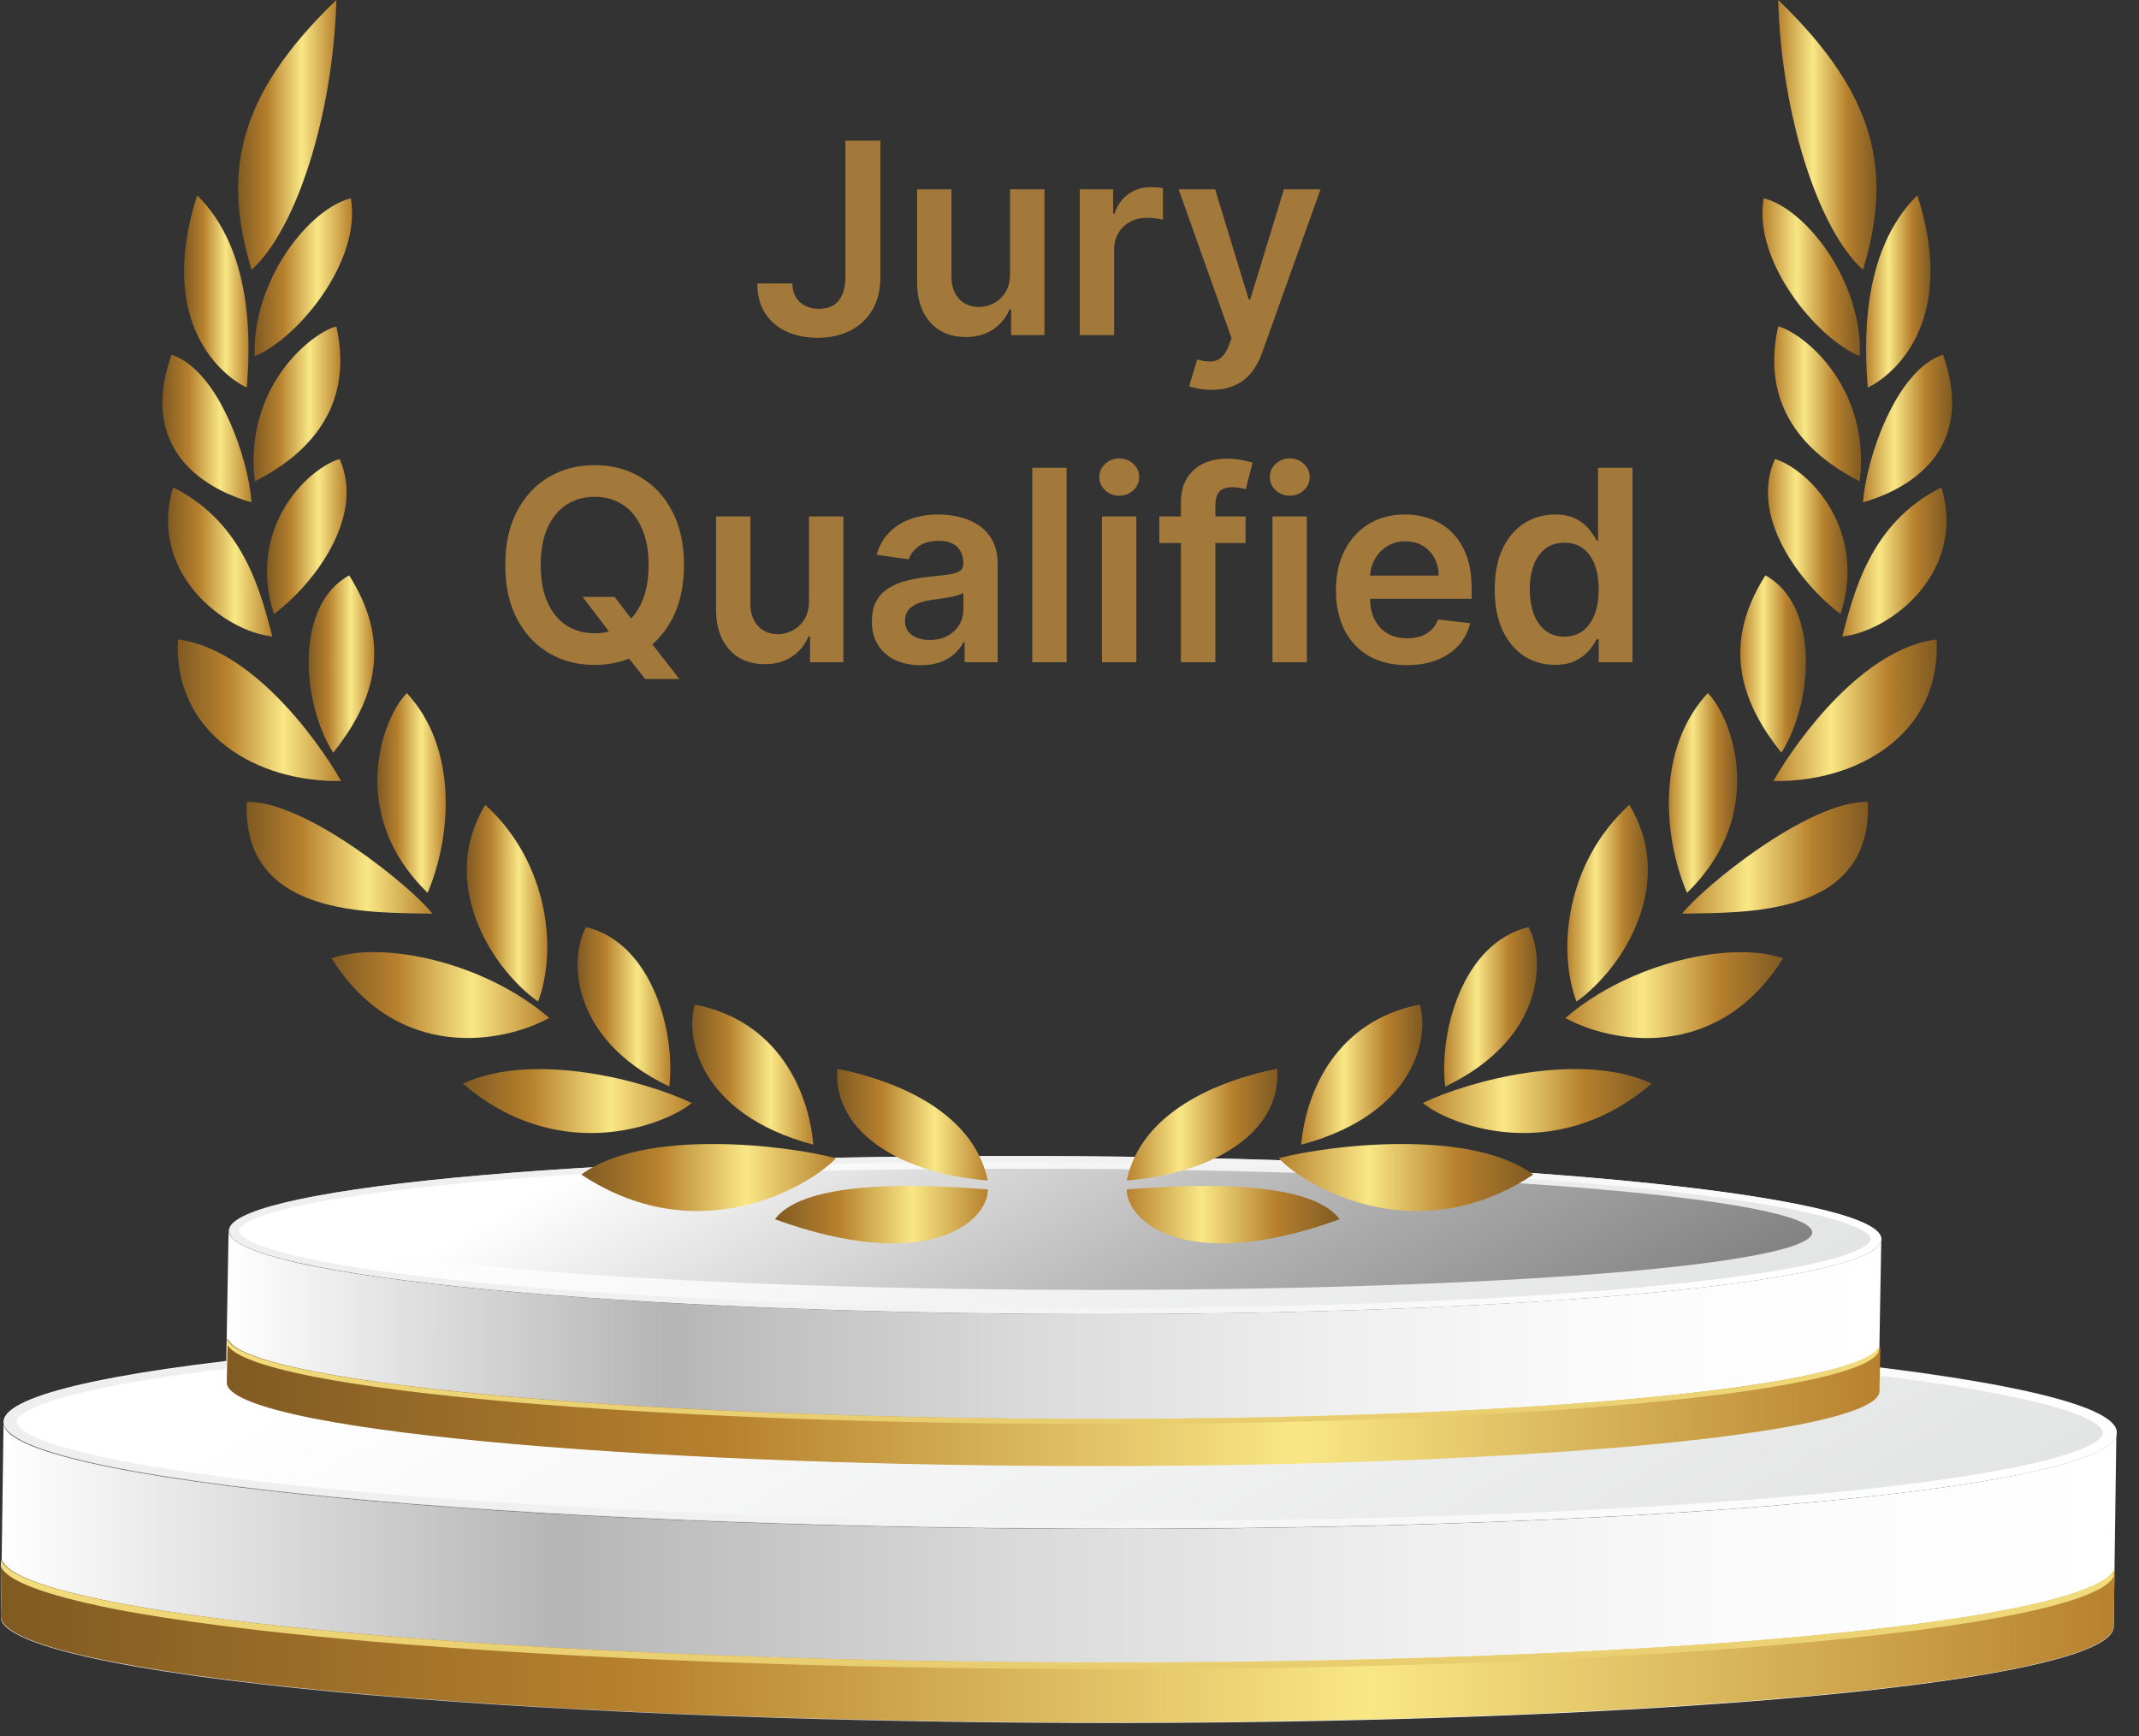 <svg width="85" height="69" viewBox="0 0 85 69" fill="none" xmlns="http://www.w3.org/2000/svg">
<rect x="0" y="0" width="85" height="69" fill="#333333" stroke="none"/>
<path d="M84.101 56.938L83.995 64.65C83.959 66.115 75.471 67.499 60.759 68.13C40.034 69.025 14.818 68.089 4.456 66.054C1.449 65.464 -0.001 64.834 0.035 64.243L0.141 56.531C0.141 57.142 1.556 57.752 4.562 58.342C14.924 60.377 40.14 61.313 60.865 60.418C75.578 59.787 84.101 58.403 84.101 56.938Z" fill="url(#paint0_linear_810_25095)"/>
<path d="M23.377 53.026C44.102 52.131 69.318 53.067 79.68 55.102C90.043 57.137 81.626 59.518 60.901 60.393C40.176 61.288 14.96 60.352 4.598 58.317C-5.8 56.282 2.617 53.922 23.377 53.026Z" fill="url(#paint1_linear_810_25095)"/>
<path d="M79.68 55.123C69.318 53.089 44.101 52.153 23.377 53.048C2.652 53.943 -5.765 56.304 4.597 58.339C14.96 60.373 40.176 61.309 60.901 60.414C81.625 59.519 90.042 57.158 79.68 55.123ZM83.57 56.975C83.535 57.179 82.969 57.932 77.664 58.725C73.597 59.336 67.797 59.804 60.865 60.109C55.666 60.333 50.149 60.434 44.384 60.434C27.727 60.434 12.165 59.498 4.739 58.033C0.813 57.26 0.636 56.65 0.671 56.467C0.707 56.263 1.273 55.51 6.578 54.717C10.645 54.106 16.445 53.638 23.377 53.333C28.576 53.109 34.093 53.007 39.857 53.007C56.515 53.007 72.076 53.943 79.503 55.408C83.429 56.182 83.606 56.812 83.57 56.975Z" fill="url(#paint2_linear_810_25095)"/>
<path d="M60.759 65.728C40.035 66.623 14.818 65.687 4.456 63.652C1.697 63.103 0.283 62.553 0.071 61.983L0.035 64.222C0.035 64.832 1.45 65.443 4.456 66.033C14.818 68.068 40.035 69.004 60.759 68.108C75.472 67.478 83.96 66.114 83.995 64.629L84.03 62.37C83.358 63.794 74.871 65.137 60.759 65.728Z" fill="url(#paint3_linear_810_25095)"/>
<path d="M0.035 62.246C0.248 62.795 1.698 63.365 4.421 63.915C14.783 65.949 39.999 66.885 60.724 65.99C74.8 65.38 83.288 64.057 83.995 62.653V62.388C83.323 63.792 74.835 65.135 60.724 65.726C39.999 66.621 14.783 65.685 4.421 63.65C1.662 63.101 0.248 62.551 0.035 61.981L0 64.22V64.24L0.035 62.246Z" fill="url(#paint4_linear_810_25095)"/>
<path d="M74.759 49.253L74.653 55.276C74.618 56.436 67.969 57.494 56.475 57.983C40.242 58.675 20.542 57.942 12.444 56.355C10.074 55.887 8.978 55.398 8.978 54.93L9.084 48.907C9.084 49.375 10.18 49.864 12.55 50.332C20.648 51.919 40.383 52.651 56.581 51.959C68.075 51.471 74.724 50.393 74.759 49.253Z" fill="url(#paint5_linear_810_25095)"/>
<path d="M27.262 46.196C43.495 45.505 63.194 46.237 71.293 47.824C79.392 49.411 72.814 51.263 56.616 51.955C40.383 52.647 20.684 51.914 12.585 50.327C4.451 48.74 11.029 46.888 27.262 46.196Z" fill="url(#paint6_linear_810_25095)"/>
<path d="M71.294 47.824C63.195 46.237 43.461 45.505 27.263 46.196C11.03 46.888 4.452 48.74 12.586 50.327C20.685 51.914 40.419 52.647 56.617 51.955C72.815 51.263 79.393 49.411 71.294 47.824ZM74.336 49.269C74.3 49.432 73.876 50.022 69.703 50.632C66.52 51.1 61.993 51.487 56.546 51.711C52.479 51.894 48.164 51.975 43.673 51.975C30.658 51.975 18.492 51.243 12.692 50.103C9.615 49.493 9.474 49.025 9.509 48.882C9.544 48.72 9.969 48.13 14.142 47.519C17.325 47.051 21.852 46.664 27.298 46.441C31.366 46.257 35.68 46.176 40.172 46.176C53.187 46.176 65.353 46.909 71.153 48.048C74.23 48.659 74.371 49.147 74.336 49.269Z" fill="url(#paint7_linear_810_25095)"/>
<path d="M28.678 46.642C43.461 46.114 61.463 46.663 68.854 47.884C76.246 49.105 70.234 50.529 55.45 51.058C40.667 51.587 22.666 51.038 15.274 49.797C7.883 48.596 13.895 47.172 28.678 46.642Z" fill="url(#paint8_linear_810_25095)"/>
<path d="M56.508 56.126C40.275 56.817 20.576 56.085 12.477 54.498C10.319 54.07 9.223 53.643 9.046 53.195L9.011 54.945C9.011 55.413 10.107 55.902 12.477 56.37C20.576 57.957 40.31 58.69 56.508 57.998C68.002 57.509 74.651 56.431 74.686 55.291L74.722 53.521C74.156 54.599 67.542 55.657 56.508 56.126Z" fill="url(#paint9_linear_810_25095)"/>
<path d="M9.011 53.4C9.188 53.827 10.284 54.275 12.441 54.702C20.54 56.289 40.275 57.022 56.473 56.33C67.472 55.862 74.121 54.824 74.651 53.725V53.522C74.121 54.621 67.507 55.658 56.473 56.127C40.239 56.818 20.54 56.086 12.441 54.499C10.284 54.071 9.188 53.644 9.011 53.196L8.976 54.946V54.967L9.011 53.4Z" fill="url(#paint10_linear_810_25095)"/>
<path d="M33.597 5.59H34.985V11.023C34.983 11.521 34.877 11.95 34.668 12.31C34.46 12.667 34.168 12.943 33.793 13.136C33.421 13.327 32.987 13.423 32.491 13.423C32.038 13.423 31.631 13.342 31.269 13.181C30.909 13.018 30.623 12.777 30.412 12.457C30.201 12.138 30.095 11.74 30.095 11.265H31.487C31.49 11.473 31.535 11.653 31.623 11.804C31.714 11.955 31.838 12.071 31.997 12.151C32.155 12.232 32.338 12.272 32.544 12.272C32.768 12.272 32.958 12.226 33.114 12.133C33.27 12.037 33.388 11.896 33.468 11.71C33.551 11.524 33.594 11.295 33.597 11.023V5.59ZM40.138 10.88V7.522H41.504V13.317H40.179V12.287H40.119C39.988 12.612 39.773 12.877 39.474 13.083C39.177 13.29 38.811 13.393 38.376 13.393C37.996 13.393 37.66 13.309 37.368 13.14C37.079 12.969 36.852 12.721 36.689 12.397C36.526 12.07 36.444 11.675 36.444 11.212V7.522H37.81V11.001C37.81 11.368 37.91 11.66 38.111 11.876C38.313 12.092 38.577 12.2 38.904 12.2C39.105 12.2 39.3 12.151 39.489 12.053C39.677 11.955 39.832 11.809 39.953 11.616C40.076 11.419 40.138 11.174 40.138 10.88ZM42.908 13.317V7.522H44.233V8.488H44.293C44.399 8.153 44.58 7.895 44.837 7.714C45.096 7.53 45.391 7.439 45.723 7.439C45.799 7.439 45.883 7.442 45.976 7.45C46.072 7.455 46.151 7.464 46.214 7.476V8.733C46.156 8.713 46.064 8.695 45.938 8.68C45.815 8.662 45.696 8.654 45.58 8.654C45.331 8.654 45.107 8.708 44.908 8.816C44.712 8.921 44.557 9.069 44.444 9.257C44.331 9.446 44.274 9.664 44.274 9.91V13.317H42.908ZM48.147 15.491C47.961 15.491 47.788 15.476 47.63 15.445C47.474 15.418 47.349 15.385 47.256 15.347L47.573 14.283C47.772 14.341 47.949 14.369 48.105 14.366C48.261 14.364 48.398 14.315 48.517 14.219C48.637 14.126 48.739 13.97 48.822 13.751L48.939 13.438L46.837 7.522H48.286L49.622 11.899H49.682L51.022 7.522H52.475L50.154 14.019C50.046 14.326 49.903 14.589 49.724 14.808C49.545 15.029 49.327 15.198 49.067 15.313C48.811 15.432 48.504 15.491 48.147 15.491ZM23.154 23.721H24.422L25.173 24.695L25.709 25.329L26.995 26.982H25.637L24.762 25.872L24.388 25.344L23.154 23.721ZM27.18 22.453C27.18 23.286 27.024 23.999 26.712 24.593C26.403 25.184 25.98 25.637 25.445 25.951C24.911 26.266 24.306 26.423 23.63 26.423C22.953 26.423 22.347 26.266 21.811 25.951C21.277 25.634 20.855 25.18 20.543 24.589C20.233 23.995 20.079 23.284 20.079 22.453C20.079 21.621 20.233 20.909 20.543 20.318C20.855 19.724 21.277 19.27 21.811 18.956C22.347 18.641 22.953 18.484 23.63 18.484C24.306 18.484 24.911 18.641 25.445 18.956C25.98 19.27 26.403 19.724 26.712 20.318C27.024 20.909 27.18 21.621 27.18 22.453ZM25.773 22.453C25.773 21.867 25.681 21.373 25.497 20.971C25.316 20.566 25.065 20.26 24.743 20.054C24.421 19.845 24.05 19.741 23.63 19.741C23.209 19.741 22.838 19.845 22.516 20.054C22.194 20.26 21.942 20.566 21.758 20.971C21.577 21.373 21.486 21.867 21.486 22.453C21.486 23.04 21.577 23.535 21.758 23.94C21.942 24.343 22.194 24.648 22.516 24.857C22.838 25.063 23.209 25.166 23.63 25.166C24.05 25.166 24.421 25.063 24.743 24.857C25.065 24.648 25.316 24.343 25.497 23.94C25.681 23.535 25.773 23.04 25.773 22.453ZM32.148 23.88V20.522H33.514V26.317H32.189V25.287H32.129C31.998 25.612 31.783 25.877 31.484 26.083C31.187 26.29 30.821 26.393 30.386 26.393C30.006 26.393 29.67 26.309 29.378 26.14C29.089 25.969 28.863 25.721 28.699 25.397C28.535 25.07 28.454 24.675 28.454 24.212V20.522H29.82V24.001C29.82 24.368 29.92 24.66 30.122 24.876C30.323 25.092 30.587 25.201 30.914 25.201C31.115 25.201 31.31 25.151 31.499 25.053C31.687 24.955 31.842 24.809 31.963 24.616C32.086 24.419 32.148 24.174 32.148 23.88ZM36.586 26.434C36.219 26.434 35.888 26.369 35.594 26.238C35.302 26.105 35.071 25.909 34.9 25.649C34.731 25.39 34.647 25.071 34.647 24.691C34.647 24.364 34.707 24.094 34.828 23.88C34.949 23.666 35.113 23.495 35.322 23.367C35.531 23.238 35.766 23.142 36.028 23.076C36.292 23.008 36.565 22.959 36.846 22.929C37.186 22.894 37.462 22.862 37.673 22.835C37.884 22.804 38.038 22.759 38.133 22.699C38.231 22.636 38.28 22.539 38.28 22.408V22.386C38.28 22.101 38.196 21.881 38.028 21.725C37.859 21.569 37.616 21.491 37.299 21.491C36.965 21.491 36.699 21.564 36.503 21.71C36.309 21.856 36.179 22.028 36.111 22.227L34.835 22.046C34.936 21.694 35.102 21.399 35.333 21.163C35.565 20.924 35.848 20.745 36.182 20.627C36.517 20.506 36.887 20.446 37.292 20.446C37.571 20.446 37.849 20.479 38.126 20.544C38.402 20.61 38.655 20.718 38.884 20.869C39.113 21.017 39.297 21.22 39.435 21.476C39.576 21.733 39.646 22.053 39.646 22.438V26.317H38.333V25.521H38.288C38.205 25.682 38.088 25.833 37.937 25.974C37.789 26.112 37.601 26.224 37.375 26.31C37.151 26.393 36.888 26.434 36.586 26.434ZM36.941 25.431C37.215 25.431 37.453 25.377 37.654 25.268C37.855 25.158 38.01 25.012 38.118 24.831C38.229 24.65 38.284 24.452 38.284 24.238V23.555C38.241 23.59 38.168 23.623 38.065 23.653C37.965 23.684 37.852 23.71 37.726 23.733C37.6 23.755 37.475 23.775 37.352 23.793C37.229 23.811 37.122 23.826 37.031 23.838C36.828 23.866 36.645 23.911 36.484 23.974C36.323 24.037 36.196 24.125 36.103 24.238C36.01 24.349 35.964 24.492 35.964 24.668C35.964 24.92 36.055 25.11 36.239 25.238C36.423 25.366 36.657 25.431 36.941 25.431ZM42.386 18.59V26.317H41.02V18.59H42.386ZM43.79 26.317V20.522H45.156V26.317H43.79ZM44.477 19.699C44.261 19.699 44.075 19.627 43.919 19.484C43.763 19.338 43.685 19.163 43.685 18.959C43.685 18.753 43.763 18.578 43.919 18.435C44.075 18.289 44.261 18.216 44.477 18.216C44.696 18.216 44.882 18.289 45.036 18.435C45.191 18.578 45.27 18.753 45.27 18.959C45.27 19.163 45.191 19.338 45.036 19.484C44.882 19.627 44.696 19.699 44.477 19.699ZM49.497 20.522V21.578H46.07V20.522H49.497ZM46.927 26.317V19.974C46.927 19.584 47.007 19.26 47.168 19.001C47.332 18.742 47.551 18.548 47.825 18.42C48.099 18.291 48.404 18.227 48.738 18.227C48.975 18.227 49.185 18.246 49.368 18.284C49.552 18.322 49.688 18.356 49.776 18.386L49.504 19.442C49.446 19.425 49.373 19.407 49.285 19.39C49.197 19.369 49.099 19.359 48.991 19.359C48.737 19.359 48.557 19.421 48.451 19.544C48.348 19.665 48.297 19.839 48.297 20.065V26.317H46.927ZM50.566 26.317V20.522H51.932V26.317H50.566ZM51.253 19.699C51.037 19.699 50.851 19.627 50.695 19.484C50.539 19.338 50.461 19.163 50.461 18.959C50.461 18.753 50.539 18.578 50.695 18.435C50.851 18.289 51.037 18.216 51.253 18.216C51.472 18.216 51.658 18.289 51.812 18.435C51.968 18.578 52.045 18.753 52.045 18.959C52.045 19.163 51.968 19.338 51.812 19.484C51.658 19.627 51.472 19.699 51.253 19.699ZM55.903 26.431C55.322 26.431 54.82 26.31 54.397 26.068C53.977 25.824 53.654 25.48 53.427 25.035C53.201 24.587 53.088 24.06 53.088 23.453C53.088 22.857 53.201 22.334 53.427 21.884C53.656 21.431 53.976 21.079 54.386 20.827C54.796 20.573 55.278 20.446 55.831 20.446C56.188 20.446 56.525 20.504 56.842 20.62C57.162 20.733 57.444 20.909 57.688 21.148C57.934 21.387 58.128 21.691 58.269 22.061C58.41 22.428 58.48 22.866 58.48 23.374V23.793H53.729V22.872H57.171C57.168 22.611 57.111 22.378 57.001 22.174C56.89 21.968 56.735 21.806 56.537 21.688C56.34 21.569 56.111 21.51 55.85 21.51C55.571 21.51 55.325 21.578 55.114 21.714C54.903 21.847 54.738 22.023 54.62 22.242C54.504 22.459 54.445 22.696 54.443 22.955V23.759C54.443 24.096 54.504 24.385 54.627 24.627C54.751 24.866 54.923 25.049 55.144 25.178C55.366 25.304 55.625 25.366 55.922 25.366C56.12 25.366 56.3 25.339 56.461 25.284C56.622 25.226 56.762 25.141 56.88 25.031C56.998 24.92 57.088 24.783 57.148 24.619L58.423 24.763C58.343 25.1 58.189 25.394 57.963 25.646C57.739 25.895 57.452 26.088 57.103 26.227C56.753 26.363 56.353 26.431 55.903 26.431ZM61.786 26.419C61.331 26.419 60.923 26.302 60.564 26.068C60.204 25.834 59.92 25.495 59.711 25.049C59.502 24.604 59.398 24.063 59.398 23.427C59.398 22.783 59.503 22.24 59.715 21.797C59.929 21.352 60.217 21.016 60.579 20.79C60.941 20.561 61.345 20.446 61.79 20.446C62.13 20.446 62.409 20.504 62.628 20.62C62.847 20.733 63.02 20.87 63.148 21.031C63.277 21.189 63.376 21.339 63.447 21.48H63.503V18.59H64.873V26.317H63.53V25.404H63.447C63.376 25.545 63.274 25.695 63.141 25.853C63.008 26.009 62.831 26.143 62.613 26.253C62.394 26.364 62.118 26.419 61.786 26.419ZM62.167 25.299C62.457 25.299 62.703 25.221 62.907 25.065C63.111 24.906 63.266 24.686 63.371 24.404C63.477 24.123 63.53 23.794 63.53 23.419C63.53 23.045 63.477 22.719 63.371 22.442C63.268 22.166 63.114 21.95 62.911 21.797C62.709 21.643 62.462 21.567 62.167 21.567C61.863 21.567 61.609 21.646 61.405 21.805C61.201 21.963 61.048 22.182 60.945 22.461C60.842 22.74 60.79 23.06 60.79 23.419C60.79 23.782 60.842 24.105 60.945 24.389C61.05 24.671 61.205 24.894 61.409 25.057C61.615 25.218 61.868 25.299 62.167 25.299Z" fill="#A3793B"/>
<path d="M21.382 39.803C22.146 37.789 21.828 34.294 19.284 31.984C17.439 35.005 19.411 38.381 21.382 39.803Z" fill="url(#paint11_linear_810_25095)"/>
<path d="M16.167 27.542C15.213 28.49 13.75 32.34 16.994 35.479C17.948 33.228 18.202 29.733 16.167 27.542Z" fill="url(#paint12_linear_810_25095)"/>
<path d="M13.367 0C9.36 3.85 8.851 6.93 9.996 10.721C11.777 9.122 13.24 4.561 13.367 0Z" fill="url(#paint13_linear_810_25095)"/>
<path d="M13.876 22.864C11.713 24.049 11.967 27.899 13.24 29.913C14.703 28.077 15.72 25.767 13.876 22.864Z" fill="url(#paint14_linear_810_25095)"/>
<path d="M13.494 18.24C12.159 18.655 9.805 21.024 10.886 24.4C12.54 23.156 14.512 20.491 13.494 18.24Z" fill="url(#paint15_linear_810_25095)"/>
<path d="M13.367 12.972C12.413 13.209 9.678 15.341 10.123 19.132C11.967 18.184 14.13 16.407 13.367 12.972Z" fill="url(#paint16_linear_810_25095)"/>
<path d="M10.123 14.155C11.841 13.445 14.385 10.365 13.94 7.877C12.159 8.351 9.996 11.312 10.123 14.155Z" fill="url(#paint17_linear_810_25095)"/>
<path d="M21.827 40.452C19.219 38.201 15.149 37.372 13.177 38.083C15.785 42.229 19.983 41.459 21.827 40.452Z" fill="url(#paint18_linear_810_25095)"/>
<path d="M26.597 43.178C26.851 41.105 25.961 37.492 23.29 36.841C22.654 37.966 22.526 41.224 26.597 43.178Z" fill="url(#paint19_linear_810_25095)"/>
<path d="M27.488 43.832C25.643 42.944 21.191 41.759 18.393 43.062C22.336 46.438 26.598 44.602 27.488 43.832Z" fill="url(#paint20_linear_810_25095)"/>
<path d="M32.322 45.489C32.131 43.356 30.923 40.572 27.615 39.921C27.233 41.105 27.679 44.245 32.322 45.489Z" fill="url(#paint21_linear_810_25095)"/>
<path d="M33.214 46.024C31.178 45.491 25.581 44.839 23.101 46.675C27.934 49.874 32.45 46.912 33.214 46.024Z" fill="url(#paint22_linear_810_25095)"/>
<path d="M39.253 46.912C38.681 44.187 35.628 42.944 33.274 42.47C33.084 45.135 36.073 46.675 39.253 46.912Z" fill="url(#paint23_linear_810_25095)"/>
<path d="M30.796 48.452C36.838 50.643 39.255 48.57 39.255 47.267C37.093 47.09 32.004 46.793 30.796 48.452Z" fill="url(#paint24_linear_810_25095)"/>
<path d="M9.806 31.867C9.615 36.487 14.767 36.25 17.184 36.309C16.421 35.302 12.159 31.808 9.806 31.867Z" fill="url(#paint25_linear_810_25095)"/>
<path d="M7.069 25.409C6.878 29.2 10.249 31.095 13.557 31.036C12.539 29.259 9.931 25.765 7.069 25.409Z" fill="url(#paint26_linear_810_25095)"/>
<path d="M10.822 25.291C10.376 23.633 9.74 20.79 6.878 19.368C5.86 22.804 8.977 25.114 10.822 25.291Z" fill="url(#paint27_linear_810_25095)"/>
<path d="M9.996 19.962C9.869 18.185 8.661 14.69 6.816 14.098C5.353 18.244 8.724 19.606 9.996 19.962Z" fill="url(#paint28_linear_810_25095)"/>
<path d="M9.807 15.402C9.934 13.803 10.125 10.012 7.835 7.762C6.181 12.915 8.916 14.988 9.807 15.402Z" fill="url(#paint29_linear_810_25095)"/>
<path d="M62.648 39.803C61.885 37.789 62.203 34.294 64.747 31.984C66.591 35.005 64.62 38.381 62.648 39.803Z" fill="url(#paint30_linear_810_25095)"/>
<path d="M67.864 27.543C68.818 28.491 70.281 32.341 67.037 35.48C66.083 33.229 65.828 29.735 67.864 27.543Z" fill="url(#paint31_linear_810_25095)"/>
<path d="M70.662 0C74.669 3.85 75.178 6.93 74.033 10.721C72.252 9.122 70.789 4.561 70.662 0Z" fill="url(#paint32_linear_810_25095)"/>
<path d="M70.153 22.864C72.315 24.049 72.061 27.899 70.789 29.913C69.326 28.077 68.308 25.767 70.153 22.864Z" fill="url(#paint33_linear_810_25095)"/>
<path d="M70.534 18.24C71.87 18.655 74.223 21.024 73.142 24.4C71.488 23.156 69.516 20.491 70.534 18.24Z" fill="url(#paint34_linear_810_25095)"/>
<path d="M70.662 12.971C71.616 13.208 74.351 15.34 73.906 19.131C72.061 18.183 69.898 16.406 70.662 12.971Z" fill="url(#paint35_linear_810_25095)"/>
<path d="M73.905 14.155C72.188 13.445 69.643 10.365 70.088 7.877C71.869 8.351 74.032 11.312 73.905 14.155Z" fill="url(#paint36_linear_810_25095)"/>
<path d="M62.204 40.455C64.812 38.204 68.883 37.375 70.855 38.085C68.247 42.232 64.049 41.462 62.204 40.455Z" fill="url(#paint37_linear_810_25095)"/>
<path d="M57.431 43.179C57.177 41.106 58.067 37.493 60.739 36.842C61.375 37.967 61.502 41.225 57.431 43.179Z" fill="url(#paint38_linear_810_25095)"/>
<path d="M56.54 43.83C58.385 42.942 62.837 41.757 65.636 43.06C61.692 46.437 57.431 44.6 56.54 43.83Z" fill="url(#paint39_linear_810_25095)"/>
<path d="M51.707 45.489C51.898 43.356 53.107 40.572 56.414 39.921C56.796 41.105 56.35 44.245 51.707 45.489Z" fill="url(#paint40_linear_810_25095)"/>
<path d="M50.818 46.024C52.853 45.491 58.45 44.839 60.931 46.675C56.097 49.874 51.581 46.912 50.818 46.024Z" fill="url(#paint41_linear_810_25095)"/>
<path d="M44.775 46.91C45.348 44.185 48.401 42.942 50.754 42.468C50.945 45.133 47.955 46.673 44.775 46.91Z" fill="url(#paint42_linear_810_25095)"/>
<path d="M53.232 48.452C47.19 50.643 44.773 48.57 44.773 47.267C46.936 47.09 52.024 46.793 53.232 48.452Z" fill="url(#paint43_linear_810_25095)"/>
<path d="M74.225 31.866C74.416 36.486 69.264 36.249 66.847 36.308C67.61 35.301 71.872 31.807 74.225 31.866Z" fill="url(#paint44_linear_810_25095)"/>
<path d="M76.959 25.409C77.15 29.2 73.779 31.095 70.471 31.036C71.489 29.259 74.097 25.765 76.959 25.409Z" fill="url(#paint45_linear_810_25095)"/>
<path d="M73.207 25.292C73.652 23.634 74.288 20.791 77.15 19.369C78.168 22.805 75.051 25.115 73.207 25.292Z" fill="url(#paint46_linear_810_25095)"/>
<path d="M74.033 19.96C74.16 18.183 75.369 14.688 77.213 14.096C78.676 18.242 75.305 19.604 74.033 19.96Z" fill="url(#paint47_linear_810_25095)"/>
<path d="M74.222 15.4C74.095 13.8 73.904 10.01 76.194 7.759C77.848 12.912 75.113 14.985 74.222 15.4Z" fill="url(#paint48_linear_810_25095)"/>
<defs>
<linearGradient id="paint0_linear_810_25095" x1="0.01" y1="62.485" x2="84.11" y2="62.485" gradientUnits="userSpaceOnUse">
<stop stop-color="white"/>
<stop offset="0.265" stop-color="#B5B5B5"/>
<stop offset="0.307" stop-color="#BDBDBD"/>
<stop offset="0.483" stop-color="#DADADA"/>
<stop offset="0.658" stop-color="#EEEEEE"/>
<stop offset="0.83" stop-color="#FBFBFB"/>
<stop offset="0.998" stop-color="white"/>
</linearGradient>
<linearGradient id="paint1_linear_810_25095" x1="25.487" y1="47.149" x2="74.492" y2="132.32" gradientUnits="userSpaceOnUse">
<stop offset="0.002" stop-color="white"/>
<stop offset="0.366" stop-color="#E4E5E5"/>
<stop offset="0.754" stop-color="#CDCFCF"/>
<stop offset="1" stop-color="#C5C7C7"/>
</linearGradient>
<linearGradient id="paint2_linear_810_25095" x1="62.759" y1="68.595" x2="5.823" y2="-30.361" gradientUnits="userSpaceOnUse">
<stop offset="0.002" stop-color="white"/>
<stop offset="0.366" stop-color="#E4E5E5" stop-opacity="0.635"/>
<stop offset="0.754" stop-color="#CDCFCF" stop-opacity="0.247"/>
<stop offset="1" stop-color="#C5C7C7" stop-opacity="0"/>
</linearGradient>
<linearGradient id="paint3_linear_810_25095" x1="0.011" y1="65.227" x2="84.111" y2="65.227" gradientUnits="userSpaceOnUse">
<stop stop-color="#805A22"/>
<stop offset="0.302" stop-color="#B7812E"/>
<stop offset="0.647" stop-color="#F9E785"/>
<stop offset="1" stop-color="#B7812E"/>
</linearGradient>
<linearGradient id="paint4_linear_810_25095" x1="42.018" y1="19.479" x2="42.018" y2="82.949" gradientUnits="userSpaceOnUse">
<stop stop-color="#805A22"/>
<stop offset="0.302" stop-color="#B7812E"/>
<stop offset="0.647" stop-color="#F9E785"/>
<stop offset="1" stop-color="#B7812E"/>
</linearGradient>
<linearGradient id="paint5_linear_810_25095" x1="8.999" y1="53.581" x2="74.758" y2="53.581" gradientUnits="userSpaceOnUse">
<stop stop-color="white"/>
<stop offset="0.265" stop-color="#B5B5B5"/>
<stop offset="0.307" stop-color="#BDBDBD"/>
<stop offset="0.483" stop-color="#DADADA"/>
<stop offset="0.658" stop-color="#EEEEEE"/>
<stop offset="0.83" stop-color="#FBFBFB"/>
<stop offset="0.998" stop-color="white"/>
</linearGradient>
<linearGradient id="paint6_linear_810_25095" x1="28.919" y1="41.588" x2="67.237" y2="108.186" gradientUnits="userSpaceOnUse">
<stop offset="0.002" stop-color="white"/>
<stop offset="0.366" stop-color="#E4E5E5"/>
<stop offset="0.754" stop-color="#CDCFCF"/>
<stop offset="1" stop-color="#C5C7C7"/>
</linearGradient>
<linearGradient id="paint7_linear_810_25095" x1="58.064" y1="58.357" x2="13.545" y2="-19.019" gradientUnits="userSpaceOnUse">
<stop offset="0.002" stop-color="white"/>
<stop offset="0.366" stop-color="#E4E5E5" stop-opacity="0.635"/>
<stop offset="0.754" stop-color="#CDCFCF" stop-opacity="0.247"/>
<stop offset="1" stop-color="#C5C7C7" stop-opacity="0"/>
</linearGradient>
<linearGradient id="paint8_linear_810_25095" x1="30.271" y1="42.062" x2="65.055" y2="102.517" gradientUnits="userSpaceOnUse">
<stop offset="0.002" stop-color="white"/>
<stop offset="0.208" stop-color="#B9B9B9"/>
<stop offset="0.42" stop-color="#787878"/>
<stop offset="0.614" stop-color="#444444"/>
<stop offset="0.78" stop-color="#1F1F1F"/>
<stop offset="0.915" stop-color="#080808"/>
<stop offset="1"/>
</linearGradient>
<linearGradient id="paint9_linear_810_25095" x1="8.997" y1="55.72" x2="74.756" y2="55.72" gradientUnits="userSpaceOnUse">
<stop stop-color="#805A22"/>
<stop offset="0.302" stop-color="#B7812E"/>
<stop offset="0.647" stop-color="#F9E785"/>
<stop offset="1" stop-color="#B7812E"/>
</linearGradient>
<linearGradient id="paint10_linear_810_25095" x1="41.843" y1="19.951" x2="41.843" y2="69.58" gradientUnits="userSpaceOnUse">
<stop stop-color="#805A22"/>
<stop offset="0.302" stop-color="#B7812E"/>
<stop offset="0.647" stop-color="#F9E785"/>
<stop offset="1" stop-color="#B7812E"/>
</linearGradient>
<linearGradient id="paint11_linear_810_25095" x1="18.547" y1="35.883" x2="21.748" y2="35.883" gradientUnits="userSpaceOnUse">
<stop stop-color="#805A22"/>
<stop offset="0.302" stop-color="#B7812E"/>
<stop offset="0.647" stop-color="#F9E785"/>
<stop offset="1" stop-color="#B7812E"/>
</linearGradient>
<linearGradient id="paint12_linear_810_25095" x1="14.996" y1="31.499" x2="17.713" y2="31.499" gradientUnits="userSpaceOnUse">
<stop stop-color="#805A22"/>
<stop offset="0.302" stop-color="#B7812E"/>
<stop offset="0.647" stop-color="#F9E785"/>
<stop offset="1" stop-color="#B7812E"/>
</linearGradient>
<linearGradient id="paint13_linear_810_25095" x1="9.461" y1="5.345" x2="13.369" y2="5.345" gradientUnits="userSpaceOnUse">
<stop stop-color="#805A22"/>
<stop offset="0.302" stop-color="#B7812E"/>
<stop offset="0.647" stop-color="#F9E785"/>
<stop offset="1" stop-color="#B7812E"/>
</linearGradient>
<linearGradient id="paint14_linear_810_25095" x1="12.265" y1="26.379" x2="14.873" y2="26.379" gradientUnits="userSpaceOnUse">
<stop stop-color="#805A22"/>
<stop offset="0.302" stop-color="#B7812E"/>
<stop offset="0.647" stop-color="#F9E785"/>
<stop offset="1" stop-color="#B7812E"/>
</linearGradient>
<linearGradient id="paint15_linear_810_25095" x1="10.61" y1="21.312" x2="13.775" y2="21.312" gradientUnits="userSpaceOnUse">
<stop stop-color="#805A22"/>
<stop offset="0.302" stop-color="#B7812E"/>
<stop offset="0.647" stop-color="#F9E785"/>
<stop offset="1" stop-color="#B7812E"/>
</linearGradient>
<linearGradient id="paint16_linear_810_25095" x1="10.073" y1="16.043" x2="13.526" y2="16.043" gradientUnits="userSpaceOnUse">
<stop stop-color="#805A22"/>
<stop offset="0.302" stop-color="#B7812E"/>
<stop offset="0.647" stop-color="#F9E785"/>
<stop offset="1" stop-color="#B7812E"/>
</linearGradient>
<linearGradient id="paint17_linear_810_25095" x1="10.117" y1="11.008" x2="13.993" y2="11.008" gradientUnits="userSpaceOnUse">
<stop stop-color="#805A22"/>
<stop offset="0.302" stop-color="#B7812E"/>
<stop offset="0.647" stop-color="#F9E785"/>
<stop offset="1" stop-color="#B7812E"/>
</linearGradient>
<linearGradient id="paint18_linear_810_25095" x1="13.175" y1="39.537" x2="21.831" y2="39.537" gradientUnits="userSpaceOnUse">
<stop stop-color="#805A22"/>
<stop offset="0.302" stop-color="#B7812E"/>
<stop offset="0.647" stop-color="#F9E785"/>
<stop offset="1" stop-color="#B7812E"/>
</linearGradient>
<linearGradient id="paint19_linear_810_25095" x1="22.953" y1="40.001" x2="26.64" y2="40.001" gradientUnits="userSpaceOnUse">
<stop stop-color="#805A22"/>
<stop offset="0.302" stop-color="#B7812E"/>
<stop offset="0.647" stop-color="#F9E785"/>
<stop offset="1" stop-color="#B7812E"/>
</linearGradient>
<linearGradient id="paint20_linear_810_25095" x1="18.391" y1="43.752" x2="27.493" y2="43.752" gradientUnits="userSpaceOnUse">
<stop stop-color="#805A22"/>
<stop offset="0.302" stop-color="#B7812E"/>
<stop offset="0.647" stop-color="#F9E785"/>
<stop offset="1" stop-color="#B7812E"/>
</linearGradient>
<linearGradient id="paint21_linear_810_25095" x1="27.508" y1="42.697" x2="32.324" y2="42.697" gradientUnits="userSpaceOnUse">
<stop stop-color="#805A22"/>
<stop offset="0.302" stop-color="#B7812E"/>
<stop offset="0.647" stop-color="#F9E785"/>
<stop offset="1" stop-color="#B7812E"/>
</linearGradient>
<linearGradient id="paint22_linear_810_25095" x1="23.098" y1="46.789" x2="33.219" y2="46.789" gradientUnits="userSpaceOnUse">
<stop stop-color="#805A22"/>
<stop offset="0.302" stop-color="#B7812E"/>
<stop offset="0.647" stop-color="#F9E785"/>
<stop offset="1" stop-color="#B7812E"/>
</linearGradient>
<linearGradient id="paint23_linear_810_25095" x1="33.264" y1="44.685" x2="39.256" y2="44.685" gradientUnits="userSpaceOnUse">
<stop stop-color="#805A22"/>
<stop offset="0.302" stop-color="#B7812E"/>
<stop offset="0.647" stop-color="#F9E785"/>
<stop offset="1" stop-color="#B7812E"/>
</linearGradient>
<linearGradient id="paint24_linear_810_25095" x1="30.794" y1="48.265" x2="39.26" y2="48.265" gradientUnits="userSpaceOnUse">
<stop stop-color="#805A22"/>
<stop offset="0.302" stop-color="#B7812E"/>
<stop offset="0.647" stop-color="#F9E785"/>
<stop offset="1" stop-color="#B7812E"/>
</linearGradient>
<linearGradient id="paint25_linear_810_25095" x1="9.799" y1="34.082" x2="17.188" y2="34.082" gradientUnits="userSpaceOnUse">
<stop stop-color="#805A22"/>
<stop offset="0.302" stop-color="#B7812E"/>
<stop offset="0.647" stop-color="#F9E785"/>
<stop offset="1" stop-color="#B7812E"/>
</linearGradient>
<linearGradient id="paint26_linear_810_25095" x1="7.06" y1="28.215" x2="13.56" y2="28.215" gradientUnits="userSpaceOnUse">
<stop stop-color="#805A22"/>
<stop offset="0.302" stop-color="#B7812E"/>
<stop offset="0.647" stop-color="#F9E785"/>
<stop offset="1" stop-color="#B7812E"/>
</linearGradient>
<linearGradient id="paint27_linear_810_25095" x1="6.678" y1="22.322" x2="10.824" y2="22.322" gradientUnits="userSpaceOnUse">
<stop stop-color="#805A22"/>
<stop offset="0.302" stop-color="#B7812E"/>
<stop offset="0.647" stop-color="#F9E785"/>
<stop offset="1" stop-color="#B7812E"/>
</linearGradient>
<linearGradient id="paint28_linear_810_25095" x1="6.454" y1="17.021" x2="9.998" y2="17.021" gradientUnits="userSpaceOnUse">
<stop stop-color="#805A22"/>
<stop offset="0.302" stop-color="#B7812E"/>
<stop offset="0.647" stop-color="#F9E785"/>
<stop offset="1" stop-color="#B7812E"/>
</linearGradient>
<linearGradient id="paint29_linear_810_25095" x1="7.314" y1="11.572" x2="9.876" y2="11.572" gradientUnits="userSpaceOnUse">
<stop stop-color="#805A22"/>
<stop offset="0.302" stop-color="#B7812E"/>
<stop offset="0.647" stop-color="#F9E785"/>
<stop offset="1" stop-color="#B7812E"/>
</linearGradient>
<linearGradient id="paint30_linear_810_25095" x1="65.483" y1="35.883" x2="62.282" y2="35.883" gradientUnits="userSpaceOnUse">
<stop stop-color="#805A22"/>
<stop offset="0.302" stop-color="#B7812E"/>
<stop offset="0.647" stop-color="#F9E785"/>
<stop offset="1" stop-color="#B7812E"/>
</linearGradient>
<linearGradient id="paint31_linear_810_25095" x1="69.034" y1="31.5" x2="66.317" y2="31.5" gradientUnits="userSpaceOnUse">
<stop stop-color="#805A22"/>
<stop offset="0.302" stop-color="#B7812E"/>
<stop offset="0.647" stop-color="#F9E785"/>
<stop offset="1" stop-color="#B7812E"/>
</linearGradient>
<linearGradient id="paint32_linear_810_25095" x1="74.568" y1="5.345" x2="70.66" y2="5.345" gradientUnits="userSpaceOnUse">
<stop stop-color="#805A22"/>
<stop offset="0.302" stop-color="#B7812E"/>
<stop offset="0.647" stop-color="#F9E785"/>
<stop offset="1" stop-color="#B7812E"/>
</linearGradient>
<linearGradient id="paint33_linear_810_25095" x1="71.763" y1="26.379" x2="69.156" y2="26.379" gradientUnits="userSpaceOnUse">
<stop stop-color="#805A22"/>
<stop offset="0.302" stop-color="#B7812E"/>
<stop offset="0.647" stop-color="#F9E785"/>
<stop offset="1" stop-color="#B7812E"/>
</linearGradient>
<linearGradient id="paint34_linear_810_25095" x1="73.419" y1="21.312" x2="70.254" y2="21.312" gradientUnits="userSpaceOnUse">
<stop stop-color="#805A22"/>
<stop offset="0.302" stop-color="#B7812E"/>
<stop offset="0.647" stop-color="#F9E785"/>
<stop offset="1" stop-color="#B7812E"/>
</linearGradient>
<linearGradient id="paint35_linear_810_25095" x1="73.955" y1="16.042" x2="70.502" y2="16.042" gradientUnits="userSpaceOnUse">
<stop stop-color="#805A22"/>
<stop offset="0.302" stop-color="#B7812E"/>
<stop offset="0.647" stop-color="#F9E785"/>
<stop offset="1" stop-color="#B7812E"/>
</linearGradient>
<linearGradient id="paint36_linear_810_25095" x1="73.911" y1="11.008" x2="70.035" y2="11.008" gradientUnits="userSpaceOnUse">
<stop stop-color="#805A22"/>
<stop offset="0.302" stop-color="#B7812E"/>
<stop offset="0.647" stop-color="#F9E785"/>
<stop offset="1" stop-color="#B7812E"/>
</linearGradient>
<linearGradient id="paint37_linear_810_25095" x1="70.856" y1="39.54" x2="62.2" y2="39.54" gradientUnits="userSpaceOnUse">
<stop stop-color="#805A22"/>
<stop offset="0.302" stop-color="#B7812E"/>
<stop offset="0.647" stop-color="#F9E785"/>
<stop offset="1" stop-color="#B7812E"/>
</linearGradient>
<linearGradient id="paint38_linear_810_25095" x1="61.075" y1="40.002" x2="57.388" y2="40.002" gradientUnits="userSpaceOnUse">
<stop stop-color="#805A22"/>
<stop offset="0.302" stop-color="#B7812E"/>
<stop offset="0.647" stop-color="#F9E785"/>
<stop offset="1" stop-color="#B7812E"/>
</linearGradient>
<linearGradient id="paint39_linear_810_25095" x1="65.638" y1="43.75" x2="56.535" y2="43.75" gradientUnits="userSpaceOnUse">
<stop stop-color="#805A22"/>
<stop offset="0.302" stop-color="#B7812E"/>
<stop offset="0.647" stop-color="#F9E785"/>
<stop offset="1" stop-color="#B7812E"/>
</linearGradient>
<linearGradient id="paint40_linear_810_25095" x1="56.522" y1="42.697" x2="51.705" y2="42.697" gradientUnits="userSpaceOnUse">
<stop stop-color="#805A22"/>
<stop offset="0.302" stop-color="#B7812E"/>
<stop offset="0.647" stop-color="#F9E785"/>
<stop offset="1" stop-color="#B7812E"/>
</linearGradient>
<linearGradient id="paint41_linear_810_25095" x1="60.933" y1="46.789" x2="50.812" y2="46.789" gradientUnits="userSpaceOnUse">
<stop stop-color="#805A22"/>
<stop offset="0.302" stop-color="#B7812E"/>
<stop offset="0.647" stop-color="#F9E785"/>
<stop offset="1" stop-color="#B7812E"/>
</linearGradient>
<linearGradient id="paint42_linear_810_25095" x1="50.764" y1="44.683" x2="44.772" y2="44.683" gradientUnits="userSpaceOnUse">
<stop stop-color="#805A22"/>
<stop offset="0.302" stop-color="#B7812E"/>
<stop offset="0.647" stop-color="#F9E785"/>
<stop offset="1" stop-color="#B7812E"/>
</linearGradient>
<linearGradient id="paint43_linear_810_25095" x1="53.234" y1="48.265" x2="44.769" y2="48.265" gradientUnits="userSpaceOnUse">
<stop stop-color="#805A22"/>
<stop offset="0.302" stop-color="#B7812E"/>
<stop offset="0.647" stop-color="#F9E785"/>
<stop offset="1" stop-color="#B7812E"/>
</linearGradient>
<linearGradient id="paint44_linear_810_25095" x1="74.232" y1="34.081" x2="66.843" y2="34.081" gradientUnits="userSpaceOnUse">
<stop stop-color="#805A22"/>
<stop offset="0.302" stop-color="#B7812E"/>
<stop offset="0.647" stop-color="#F9E785"/>
<stop offset="1" stop-color="#B7812E"/>
</linearGradient>
<linearGradient id="paint45_linear_810_25095" x1="76.968" y1="28.215" x2="70.468" y2="28.215" gradientUnits="userSpaceOnUse">
<stop stop-color="#805A22"/>
<stop offset="0.302" stop-color="#B7812E"/>
<stop offset="0.647" stop-color="#F9E785"/>
<stop offset="1" stop-color="#B7812E"/>
</linearGradient>
<linearGradient id="paint46_linear_810_25095" x1="77.35" y1="22.322" x2="73.204" y2="22.322" gradientUnits="userSpaceOnUse">
<stop stop-color="#805A22"/>
<stop offset="0.302" stop-color="#B7812E"/>
<stop offset="0.647" stop-color="#F9E785"/>
<stop offset="1" stop-color="#B7812E"/>
</linearGradient>
<linearGradient id="paint47_linear_810_25095" x1="77.575" y1="17.02" x2="74.031" y2="17.02" gradientUnits="userSpaceOnUse">
<stop stop-color="#805A22"/>
<stop offset="0.302" stop-color="#B7812E"/>
<stop offset="0.647" stop-color="#F9E785"/>
<stop offset="1" stop-color="#B7812E"/>
</linearGradient>
<linearGradient id="paint48_linear_810_25095" x1="76.715" y1="11.569" x2="74.153" y2="11.569" gradientUnits="userSpaceOnUse">
<stop stop-color="#805A22"/>
<stop offset="0.302" stop-color="#B7812E"/>
<stop offset="0.647" stop-color="#F9E785"/>
<stop offset="1" stop-color="#B7812E"/>
</linearGradient>
</defs>
</svg>

